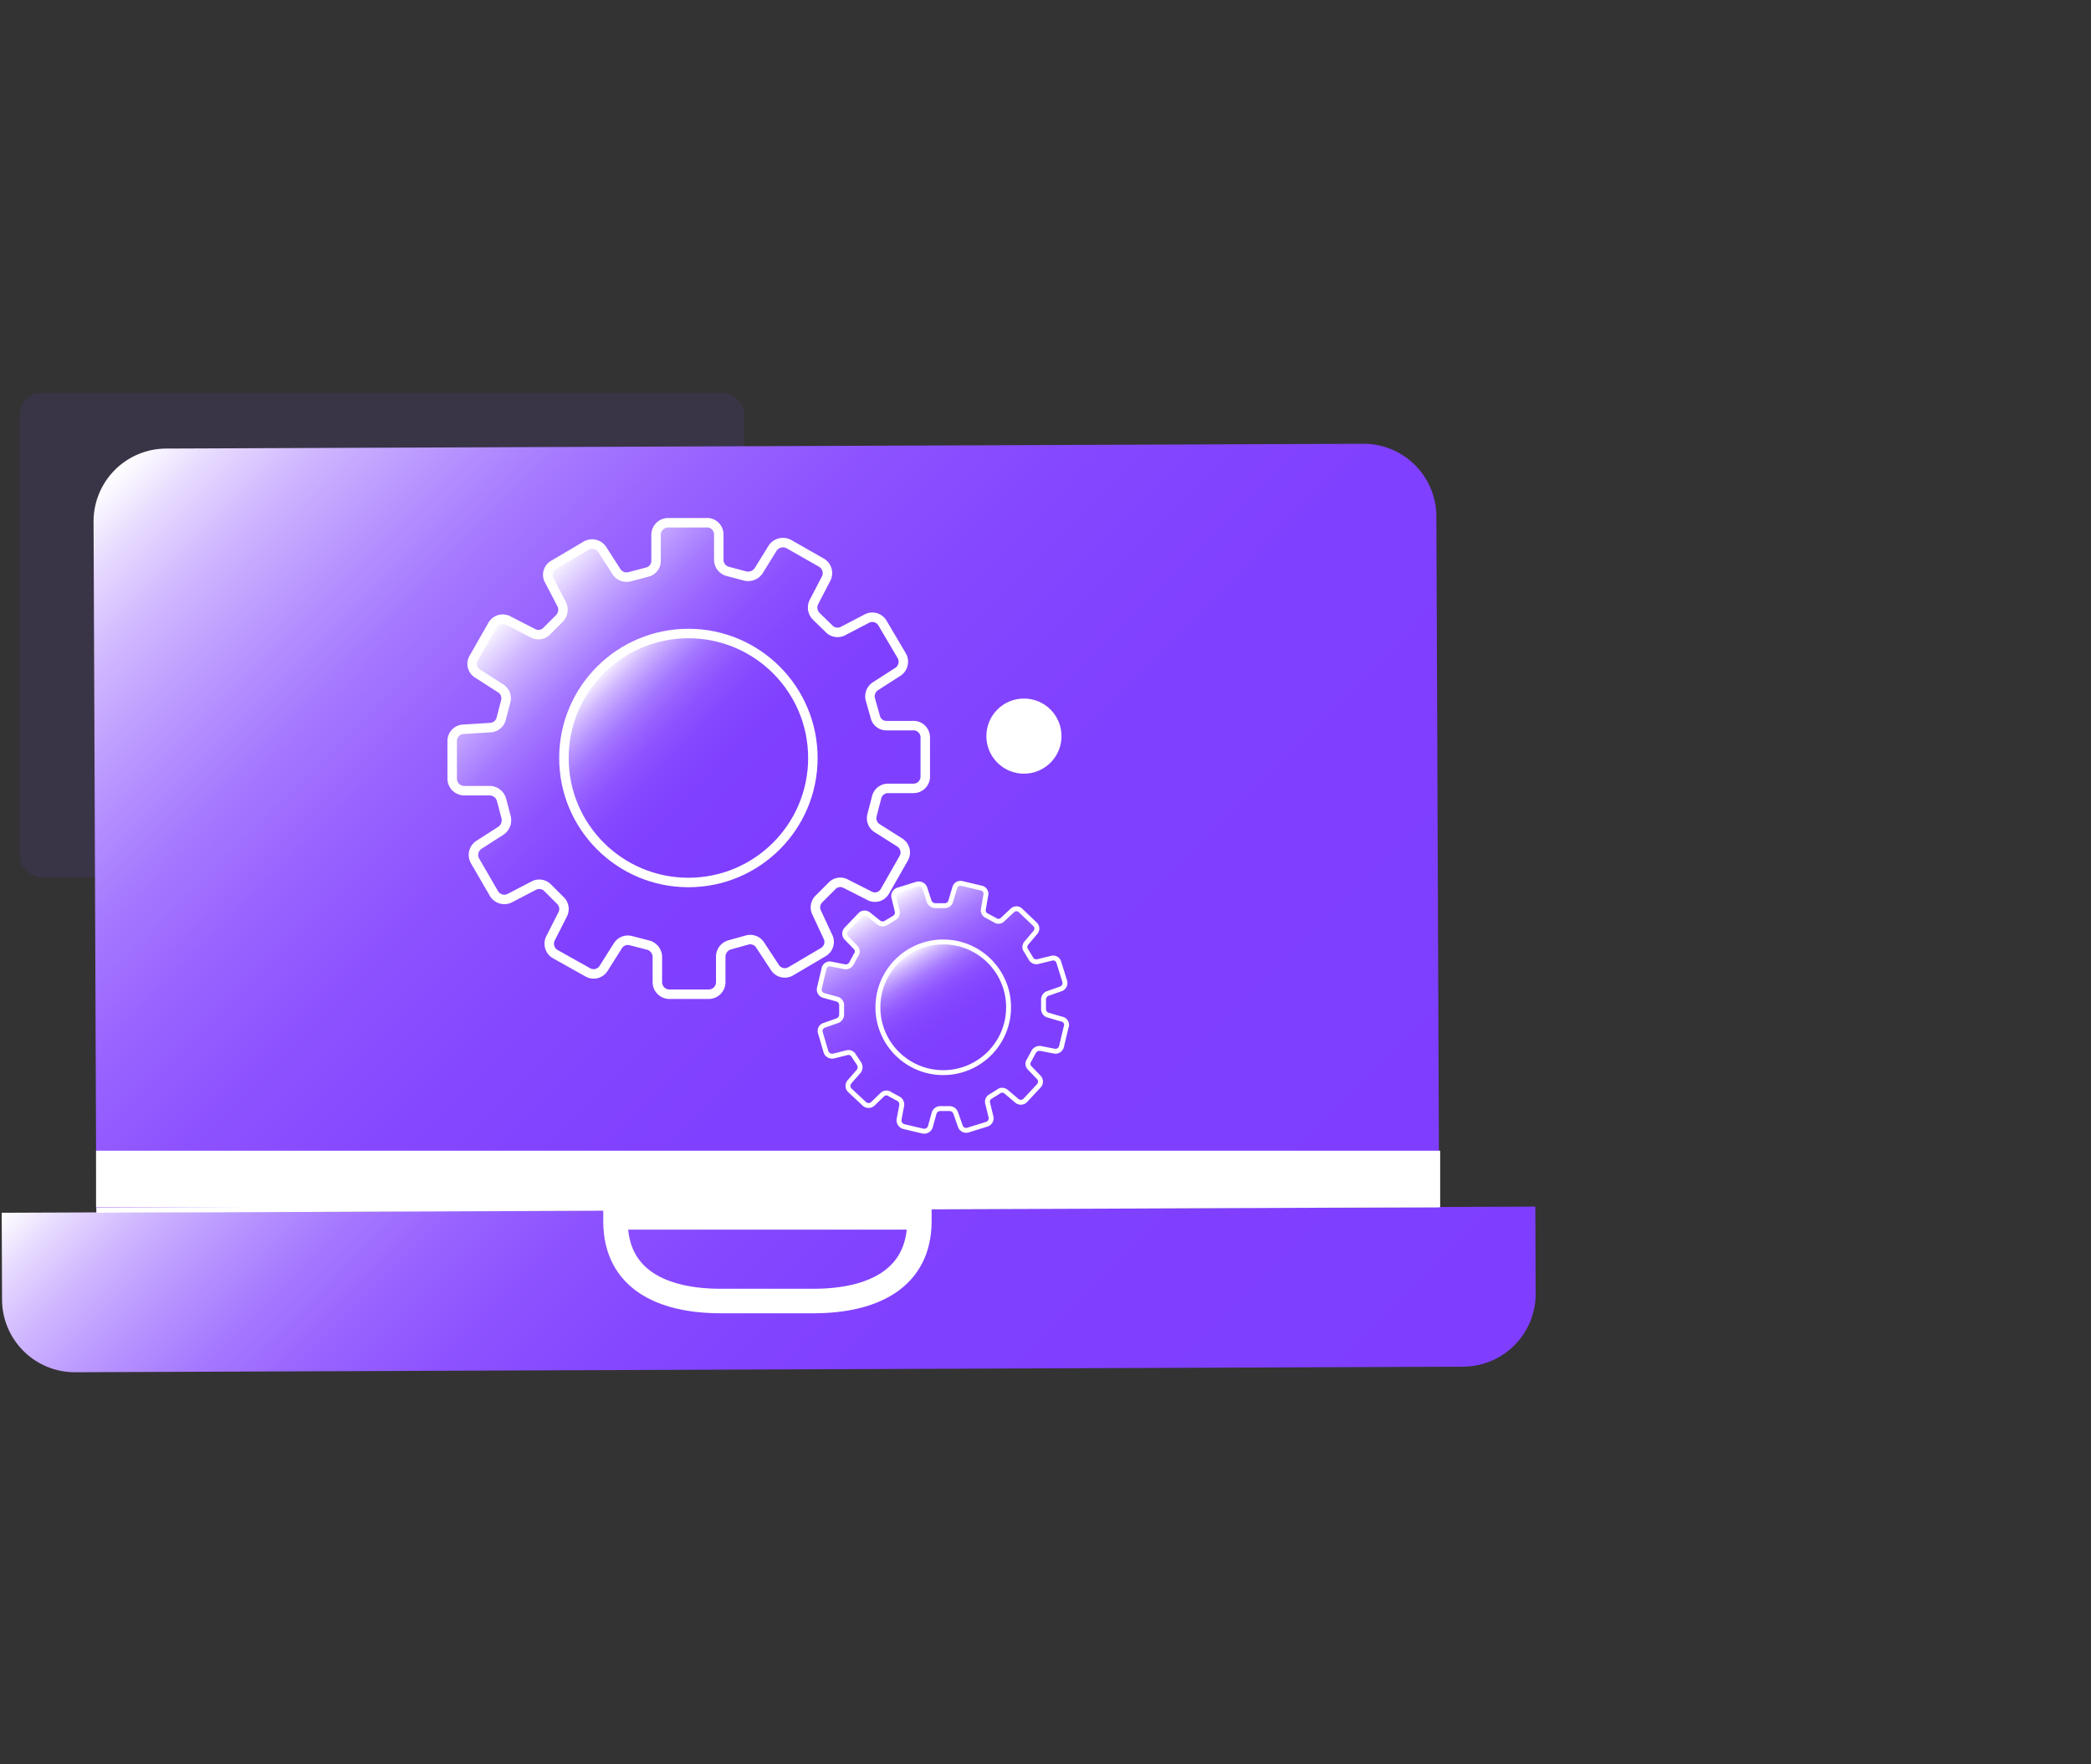<svg id="图层_1" data-name="图层 1" xmlns="http://www.w3.org/2000/svg" xmlns:xlink="http://www.w3.org/1999/xlink" viewBox="0 0 64 54"><rect x="0" y="0" width="64" height="54" fill="#333333" stroke="none"/><defs><style>.cls-1{fill:#7f3eff;opacity:0.1;}.cls-2{fill:url(#未命名的渐变_150);}.cls-3{fill:url(#未命名的渐变_150-2);}.cls-4,.cls-5{fill:none;}.cls-4,.cls-5,.cls-6,.cls-7,.cls-8,.cls-9{stroke:#fff;stroke-miterlimit:10;}.cls-4{stroke-width:0.75px;}.cls-5{stroke-width:0.16px;}.cls-6,.cls-7{stroke-width:0.29px;}.cls-6{fill:url(#未命名的渐变_150-3);}.cls-7{fill:url(#未命名的渐变_150-4);}.cls-8,.cls-9{stroke-width:0.15px;}.cls-8{fill:url(#未命名的渐变_150-5);}.cls-9{fill:url(#未命名的渐变_150-6);}.cls-10{fill:#fff;}</style><linearGradient id="未命名的渐变_150" x1="28.71" y1="68.08" x2="-2.86" y2="36.5" gradientTransform="translate(10.52 -26.29)" gradientUnits="userSpaceOnUse"><stop offset="0" stop-color="#7f3eff"/><stop offset="0.39" stop-color="#8040ff"/><stop offset="0.54" stop-color="#8547ff"/><stop offset="0.64" stop-color="#8d52ff"/><stop offset="0.72" stop-color="#9863ff"/><stop offset="0.79" stop-color="#a679ff"/><stop offset="0.85" stop-color="#b895ff"/><stop offset="0.91" stop-color="#ceb5ff"/><stop offset="0.96" stop-color="#e6d9ff"/><stop offset="1" stop-color="#fff"/></linearGradient><linearGradient id="未命名的渐变_150-2" x1="25.58" y1="77.72" x2="0.34" y2="52.48" gradientTransform="translate(36.49 105.21) rotate(180)" xlink:href="#未命名的渐变_150"/><linearGradient id="未命名的渐变_150-3" x1="31.56" y1="73.96" x2="21.45" y2="63.86" gradientTransform="translate(-5.95 -45.51) rotate(-0.43)" xlink:href="#未命名的渐变_150"/><linearGradient id="未命名的渐变_150-4" x1="29.2" y1="71.61" x2="23.81" y2="66.22" gradientTransform="translate(-5.95 -45.51) rotate(-0.43)" xlink:href="#未命名的渐变_150"/><linearGradient id="未命名的渐变_150-5" x1="77.85" y1="62.38" x2="72.56" y2="57.08" gradientTransform="translate(-30.45 -44.7) rotate(13.39)" xlink:href="#未命名的渐变_150"/><linearGradient id="未命名的渐变_150-6" x1="76.62" y1="61.14" x2="73.79" y2="58.32" gradientTransform="translate(-30.45 -44.7) rotate(13.39)" xlink:href="#未命名的渐变_150"/></defs><title>2</title><rect class="cls-1" x="0.61" y="12.03" width="22.17" height="14.82" rx="0.64"/><path class="cls-2" d="M5.13,13.66H41.76A2.23,2.23,0,0,1,44,15.89V37a0,0,0,0,1,0,0H2.9a0,0,0,0,1,0,0V15.89a2.23,2.23,0,0,1,2.23-2.23Z" transform="translate(-0.1 0.09) rotate(-0.23)"/><path class="cls-3" d="M2.29,37H44.77A2.23,2.23,0,0,1,47,39.26v2.63a0,0,0,0,1,0,0H.06a0,0,0,0,1,0,0V39.26A2.23,2.23,0,0,1,2.29,37Z" transform="translate(47.22 78.82) rotate(179.77)"/><path class="cls-4" d="M18.84,37.26l9.3,0v.11c0,1.77-1.43,2.44-3.2,2.45H22.06c-1.77,0-3.21-.65-3.22-2.42Z"/><line class="cls-5" x1="2.95" y1="37.04" x2="44.04" y2="36.87"/><path class="cls-6" d="M27.93,22.21l-.8,0a.35.35,0,0,1-.34-.27l-.15-.53A.37.37,0,0,1,26.8,21l.67-.43a.37.37,0,0,0,.13-.5l-.59-1a.36.36,0,0,0-.49-.13l-.71.37a.36.36,0,0,1-.43-.06l-.4-.39a.38.38,0,0,1-.07-.43l.37-.71a.37.37,0,0,0-.14-.5l-1-.57a.38.38,0,0,0-.5.14l-.42.68a.39.39,0,0,1-.41.16l-.53-.14a.37.37,0,0,1-.28-.34l0-.8A.36.36,0,0,0,21.6,16H20.44a.37.37,0,0,0-.36.37l0,.8a.35.35,0,0,1-.27.34l-.53.14a.37.37,0,0,1-.41-.15l-.43-.67a.37.37,0,0,0-.5-.13l-1,.59a.35.35,0,0,0-.12.49l.37.71a.38.38,0,0,1-.06.43l-.39.39a.35.35,0,0,1-.43.07L15.57,19a.36.36,0,0,0-.5.14l-.57,1a.35.35,0,0,0,.14.49l.67.43a.36.36,0,0,1,.17.4l-.14.54a.36.36,0,0,1-.34.27l-.8.05a.36.36,0,0,0-.36.36v1.16a.37.37,0,0,0,.36.36l.8,0a.38.38,0,0,1,.35.28l.14.53a.39.39,0,0,1-.15.41l-.67.43a.37.37,0,0,0-.13.5l.58,1a.37.37,0,0,0,.5.13l.71-.37a.36.36,0,0,1,.43.06l.39.39a.36.36,0,0,1,.07.43l-.36.71a.37.37,0,0,0,.13.5l1,.56a.36.36,0,0,0,.49-.13l.43-.68a.36.36,0,0,1,.4-.16l.54.14a.38.38,0,0,1,.27.34l0,.8a.37.37,0,0,0,.37.36H21.7a.37.37,0,0,0,.36-.37l0-.8a.38.38,0,0,1,.27-.34l.54-.15a.36.36,0,0,1,.4.16l.44.67a.36.36,0,0,0,.49.13l1-.59a.36.36,0,0,0,.13-.49L25,27.94a.36.36,0,0,1,.07-.43l.39-.39a.35.35,0,0,1,.43-.07l.71.36a.35.35,0,0,0,.49-.14l.57-1a.36.36,0,0,0-.13-.49l-.68-.43a.36.36,0,0,1-.16-.4l.14-.54a.36.36,0,0,1,.33-.28l.8,0a.36.36,0,0,0,.36-.36V22.57A.36.36,0,0,0,27.93,22.21Z"/><circle class="cls-7" cx="21.07" cy="23.2" r="3.81"/><path class="cls-8" d="M32.49,31.19l-.41-.12a.19.19,0,0,1-.14-.18V30.6a.2.2,0,0,1,.12-.19l.4-.14a.19.19,0,0,0,.13-.23l-.18-.58a.18.18,0,0,0-.23-.13l-.41.1a.19.19,0,0,1-.21-.08l-.15-.25a.18.18,0,0,1,0-.23l.27-.32a.18.18,0,0,0,0-.26l-.44-.42a.18.18,0,0,0-.26,0l-.31.29a.18.18,0,0,1-.22,0l-.26-.14a.18.18,0,0,1-.09-.2l.07-.41a.18.18,0,0,0-.14-.23l-.59-.14a.18.18,0,0,0-.22.14l-.12.4a.19.19,0,0,1-.18.14h-.29a.21.21,0,0,1-.19-.13l-.13-.4a.2.2,0,0,0-.24-.13l-.58.18a.19.19,0,0,0-.13.23l.1.41a.19.19,0,0,1-.08.21l-.25.15a.2.2,0,0,1-.23,0L26.6,28a.19.19,0,0,0-.27,0l-.42.44a.19.19,0,0,0,0,.27l.29.3a.18.18,0,0,1,0,.22l-.14.26a.2.2,0,0,1-.2.1l-.41-.08a.18.18,0,0,0-.23.14l-.14.59a.19.19,0,0,0,.14.23l.4.11a.19.19,0,0,1,.14.18v.29a.2.2,0,0,1-.13.19l-.4.14a.18.18,0,0,0-.12.23l.17.58a.2.2,0,0,0,.24.13l.4-.1a.18.18,0,0,1,.21.09l.16.24a.21.21,0,0,1,0,.23l-.28.32a.19.19,0,0,0,0,.27l.44.41a.19.19,0,0,0,.27,0l.3-.29a.18.18,0,0,1,.22,0l.26.14a.2.2,0,0,1,.1.2l-.08.42a.2.2,0,0,0,.14.23l.59.14a.2.2,0,0,0,.23-.15l.11-.4a.2.2,0,0,1,.18-.14h.29a.2.2,0,0,1,.19.13l.14.4a.19.19,0,0,0,.23.13l.58-.18a.19.19,0,0,0,.13-.23l-.1-.41a.18.18,0,0,1,.09-.21l.24-.15a.18.18,0,0,1,.23,0l.32.27a.19.19,0,0,0,.27,0l.41-.44a.19.19,0,0,0,0-.27l-.29-.3a.18.18,0,0,1,0-.22l.14-.26a.21.21,0,0,1,.21-.1l.41.08a.19.19,0,0,0,.23-.14l.14-.59A.18.18,0,0,0,32.49,31.19Z"/><circle class="cls-9" cx="28.87" cy="30.83" r="2"/><circle class="cls-10" cx="31.34" cy="22.53" r="1.15"/><rect class="cls-10" x="2.94" y="35.22" width="41.14" height="1.73"/></svg>